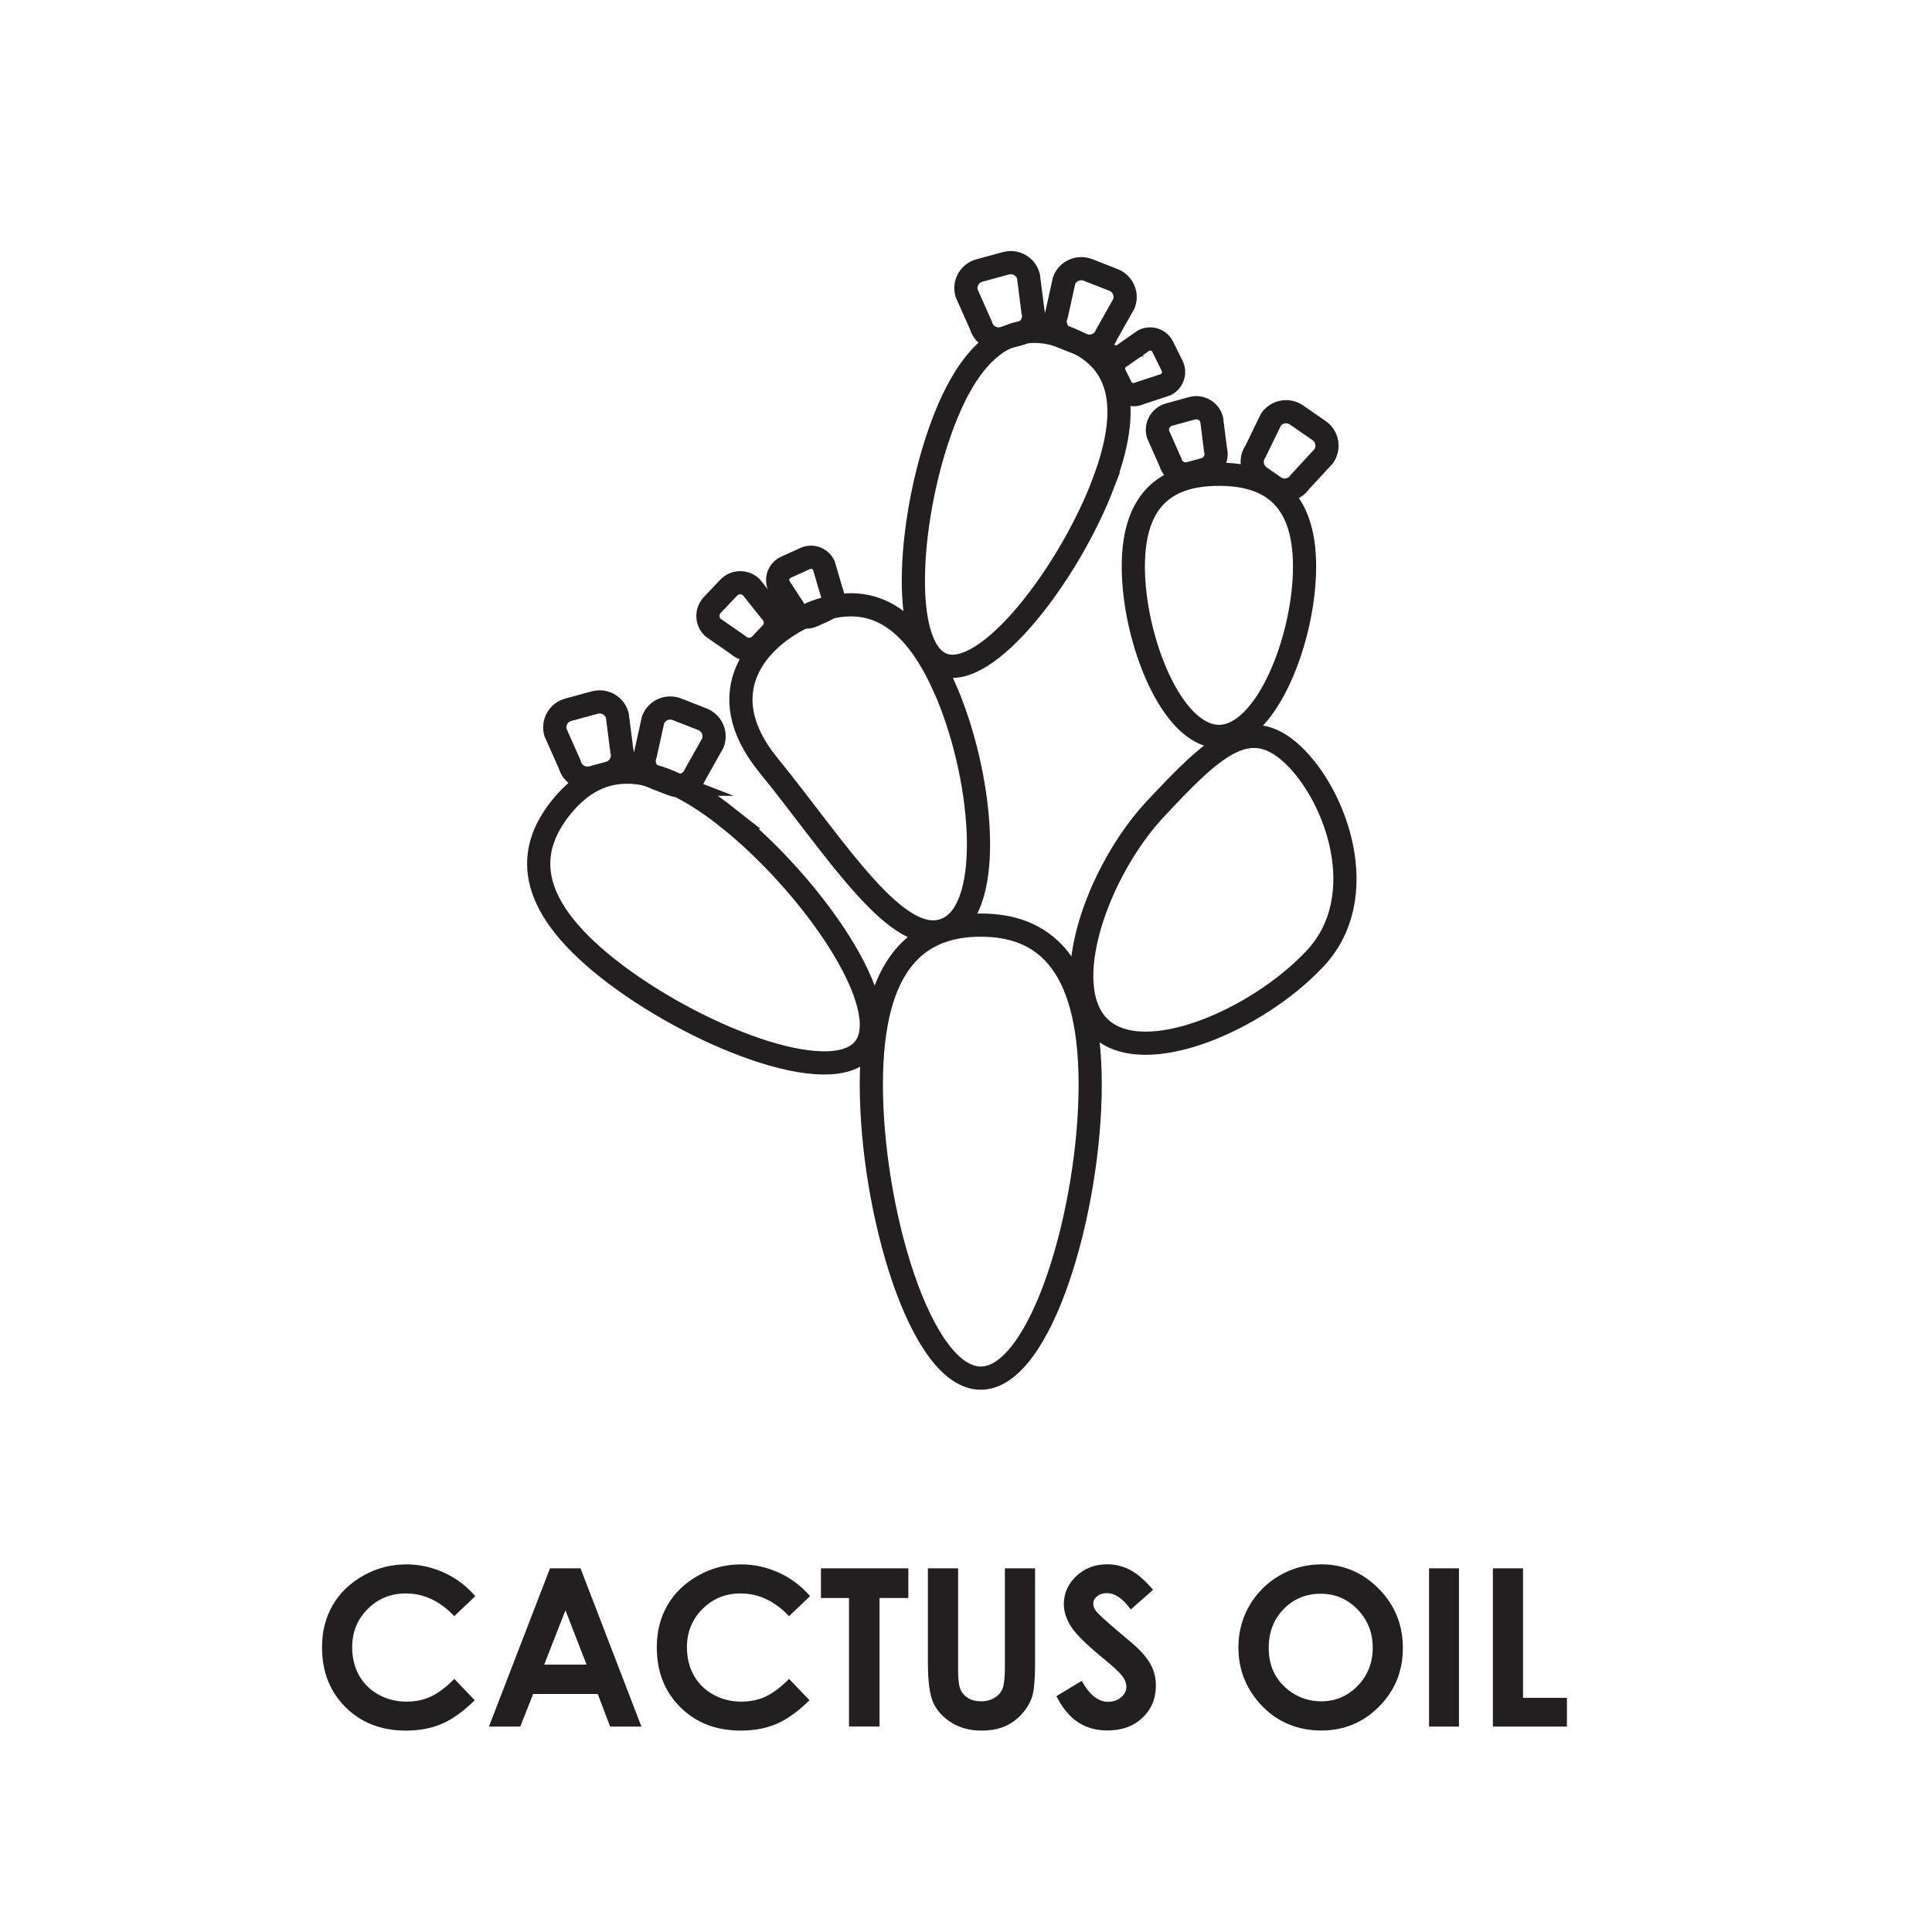 <?xml version="1.0" encoding="UTF-8"?>
<svg id="Layer_1" data-name="Layer 1" xmlns="http://www.w3.org/2000/svg" viewBox="0 0 250 250">
  <defs>
    <style>
      .cls-1 {
        fill: none;
        stroke: #231f20;
        stroke-miterlimit: 10;
        stroke-width: 3px;
      }

      .cls-2 {
        fill: #231f20;
      }
    </style>
  </defs>
  <g>
    <path class="cls-2" d="M61.51,206.53l-2.73,2.6c-1.85-1.96-3.94-2.94-6.26-2.94-1.96,0-3.6,.67-4.94,2.01-1.34,1.34-2.01,2.99-2.01,4.95,0,1.37,.3,2.58,.89,3.64,.59,1.06,1.43,1.89,2.52,2.49,1.08,.6,2.29,.91,3.62,.91,1.13,0,2.17-.21,3.1-.63s1.97-1.19,3.09-2.31l2.64,2.76c-1.51,1.48-2.94,2.5-4.29,3.07-1.35,.57-2.88,.86-4.61,.86-3.18,0-5.79-1.01-7.82-3.03s-3.04-4.6-3.04-7.76c0-2.04,.46-3.86,1.38-5.44,.92-1.59,2.25-2.86,3.97-3.83,1.72-.97,3.58-1.45,5.56-1.45,1.69,0,3.32,.36,4.88,1.07,1.56,.71,2.91,1.73,4.04,3.04Z"/>
    <path class="cls-2" d="M71.17,202.94h3.95l7.88,20.48h-4.05l-1.6-4.22h-8.36l-1.67,4.22h-4.05l7.9-20.48Zm2,5.43l-2.75,7.03h5.48l-2.73-7.03Z"/>
    <path class="cls-2" d="M104.83,206.53l-2.73,2.6c-1.85-1.96-3.94-2.94-6.26-2.94-1.96,0-3.6,.67-4.94,2.01-1.34,1.34-2.01,2.99-2.01,4.95,0,1.37,.3,2.58,.89,3.64,.59,1.06,1.43,1.89,2.52,2.49,1.08,.6,2.29,.91,3.62,.91,1.13,0,2.17-.21,3.1-.63s1.97-1.19,3.09-2.31l2.64,2.76c-1.51,1.48-2.94,2.5-4.29,3.07-1.35,.57-2.88,.86-4.61,.86-3.18,0-5.79-1.01-7.82-3.03s-3.04-4.6-3.04-7.76c0-2.04,.46-3.86,1.38-5.44,.92-1.59,2.25-2.86,3.97-3.83,1.72-.97,3.58-1.45,5.56-1.45,1.69,0,3.32,.36,4.88,1.07,1.56,.71,2.91,1.73,4.04,3.04Z"/>
    <path class="cls-2" d="M106.22,202.94h11.32v3.84h-3.73v16.63h-3.95v-16.63h-3.63v-3.84Z"/>
    <path class="cls-2" d="M120.07,202.94h3.91v13.24c0,1.14,.1,1.95,.3,2.42,.2,.47,.53,.85,.99,1.13,.46,.28,1.01,.42,1.66,.42,.69,0,1.28-.16,1.78-.47,.5-.31,.84-.72,1.03-1.2,.19-.49,.29-1.42,.29-2.79v-12.75h3.91v12.21c0,2.06-.12,3.49-.35,4.29-.23,.8-.68,1.57-1.33,2.31-.65,.74-1.41,1.29-2.26,1.65-.85,.36-1.85,.54-2.98,.54-1.49,0-2.78-.34-3.88-1.02-1.1-.68-1.89-1.54-2.36-2.56s-.71-2.76-.71-5.2v-12.21Z"/>
    <path class="cls-2" d="M149.21,205.72l-2.89,2.55c-1.01-1.41-2.05-2.12-3.1-2.12-.51,0-.93,.14-1.26,.41-.33,.27-.49,.58-.49,.93s.12,.67,.35,.97c.32,.41,1.27,1.29,2.86,2.63,1.49,1.24,2.39,2.03,2.71,2.35,.79,.8,1.35,1.56,1.68,2.29s.5,1.52,.5,2.39c0,1.68-.58,3.07-1.74,4.16-1.16,1.1-2.67,1.64-4.54,1.64-1.46,0-2.73-.36-3.81-1.07-1.08-.71-2.01-1.84-2.78-3.37l3.28-1.98c.99,1.81,2.12,2.71,3.4,2.71,.67,0,1.23-.2,1.69-.58,.46-.39,.68-.84,.68-1.35,0-.46-.17-.93-.52-1.39s-1.1-1.17-2.27-2.13c-2.23-1.82-3.67-3.22-4.32-4.21-.65-.99-.98-1.97-.98-2.96,0-1.42,.54-2.64,1.62-3.65,1.08-1.02,2.42-1.52,4.01-1.52,1.02,0,2,.24,2.92,.71,.92,.47,1.93,1.34,3,2.59Z"/>
    <path class="cls-2" d="M170.93,202.42c2.9,0,5.39,1.05,7.47,3.15,2.08,2.1,3.13,4.65,3.13,7.67s-1.03,5.52-3.08,7.59-4.55,3.1-7.49,3.1-5.63-1.06-7.66-3.19c-2.03-2.12-3.05-4.65-3.05-7.57,0-1.96,.47-3.76,1.42-5.4s2.25-2.94,3.91-3.9c1.66-.96,3.44-1.44,5.36-1.44Zm-.04,3.81c-1.9,0-3.49,.66-4.78,1.98s-1.94,2.99-1.94,5.02c0,2.26,.81,4.06,2.44,5.37,1.26,1.03,2.71,1.55,4.35,1.55,1.85,0,3.42-.67,4.72-2,1.3-1.34,1.95-2.98,1.95-4.94s-.66-3.6-1.96-4.95c-1.31-1.35-2.9-2.03-4.78-2.03Z"/>
    <path class="cls-2" d="M184.92,202.94h3.87v20.48h-3.87v-20.48Z"/>
    <path class="cls-2" d="M193.18,202.94h3.9v16.76h5.68v3.72h-9.58v-20.48Z"/>
  </g>
  <g>
    <path class="cls-1" d="M141.07,140.35c0,16.19-6.34,37.98-14.16,37.98s-14.16-21.79-14.16-37.98,6.34-20.64,14.16-20.64,14.16,4.45,14.16,20.64Z"/>
    <path class="cls-1" d="M168.81,73.31c0,9.37-4.96,21.98-11.08,21.98s-11.08-12.61-11.08-21.98,4.96-11.94,11.08-11.94,11.08,2.58,11.08,11.94Z"/>
    <path class="cls-1" d="M142.77,62.55c-4.45,11.67-15.07,25.62-20.79,23.44-5.72-2.18-4.37-19.66,.08-31.33,4.45-11.67,10.31-13.11,16.02-10.93,5.72,2.18,9.13,7.15,4.68,18.82Z"/>
    <path class="cls-1" d="M170.18,124.03c-7.45,7.96-22.11,14.34-27.82,8.99s-.3-20.39,7.15-28.35c7.45-7.96,12.04-12.39,17.75-7.04s10.37,18.44,2.92,26.4Z"/>
    <path class="cls-1" d="M94.09,105.76c10.85,8.59,22,24.53,17.73,29.92s-22.34-1.8-33.19-10.39c-10.85-8.59-10.37-15.32-6.1-20.72s10.71-7.4,21.57,1.19Z"/>
    <path class="cls-1" d="M122.17,88.84c5,11.2,6.65,28.56,.37,31.37s-14.32-10.41-23.12-21.21c-7.75-9.52-1.29-16.56,4.99-19.37,6.28-2.81,12.75-2,17.75,9.21Z"/>
    <path class="cls-1" d="M164.88,62.98l-1.82-1.26c-1.08-.75-1.35-2.23-.6-3.31l2-4.11c.75-1.08,2.23-1.35,3.31-.6l2.92,2.02c1.08,.75,1.35,2.23,.6,3.31l-3.1,3.36c-.75,1.08-2.23,1.35-3.31,.6Z"/>
    <path class="cls-1" d="M155.83,60.74l-1.85,.51c-1.1,.3-2.23-.35-2.53-1.45l-1.61-3.63c-.3-1.1,.35-2.23,1.45-2.53l2.97-.81c1.1-.3,2.23,.35,2.53,1.45l.5,3.93c.3,1.1-.35,2.23-1.45,2.53Z"/>
    <path class="cls-1" d="M99.75,81.98l-1.32,1.4c-.78,.83-2.09,.86-2.92,.08l-3.26-2.26c-.83-.78-.86-2.09-.08-2.92l2.12-2.23c.78-.83,2.09-.86,2.92-.08l2.47,3.1c.83,.78,.86,2.09,.08,2.92Z"/>
    <path class="cls-1" d="M131.99,43.19l-2.14,.58c-1.27,.35-2.58-.4-2.92-1.67l-1.86-4.18c-.35-1.27,.4-2.58,1.67-2.92l3.42-.93c1.27-.35,2.58,.4,2.92,1.67l.58,4.53c.35,1.27-.4,2.58-1.67,2.92Z"/>
    <path class="cls-1" d="M140.12,44.63l-2.06-.8c-1.22-.48-1.83-1.85-1.35-3.08l.99-4.47c.48-1.22,1.85-1.83,3.08-1.35l3.3,1.29c1.22,.48,1.83,1.85,1.35,3.08l-2.24,3.98c-.48,1.22-1.85,1.83-3.08,1.35Z"/>
    <path class="cls-1" d="M78.79,100.03l-2.14,.58c-1.27,.35-2.58-.4-2.92-1.67l-1.86-4.18c-.35-1.27,.4-2.58,1.67-2.92l3.42-.93c1.27-.35,2.58,.4,2.92,1.67l.58,4.53c.35,1.27-.4,2.58-1.67,2.92Z"/>
    <path class="cls-1" d="M86.93,101.48l-2.06-.8c-1.22-.48-1.83-1.85-1.35-3.08l.99-4.47c.48-1.22,1.85-1.83,3.08-1.35l3.3,1.29c1.22,.48,1.83,1.85,1.35,3.08l-2.24,3.98c-.48,1.22-1.85,1.83-3.08,1.35Z"/>
    <path class="cls-1" d="M145.04,50.05l-.75-1.53c-.45-.91-.07-2.01,.83-2.45l2.89-2.02c.91-.45,2.01-.07,2.45,.83l1.21,2.45c.45,.91,.07,2.01-.83,2.45l-3.34,1.1c-.91,.45-2.01,.07-2.45-.83Z"/>
    <path class="cls-1" d="M106.68,78.98l-1.55,.7c-.92,.42-2.01,0-2.42-.91l-1.92-2.95c-.42-.92,0-2.01,.91-2.42l2.49-1.13c.92-.42,2.01,0,2.42,.91l.99,3.38c.42,.92,0,2.01-.91,2.42Z"/>
  </g>
</svg>